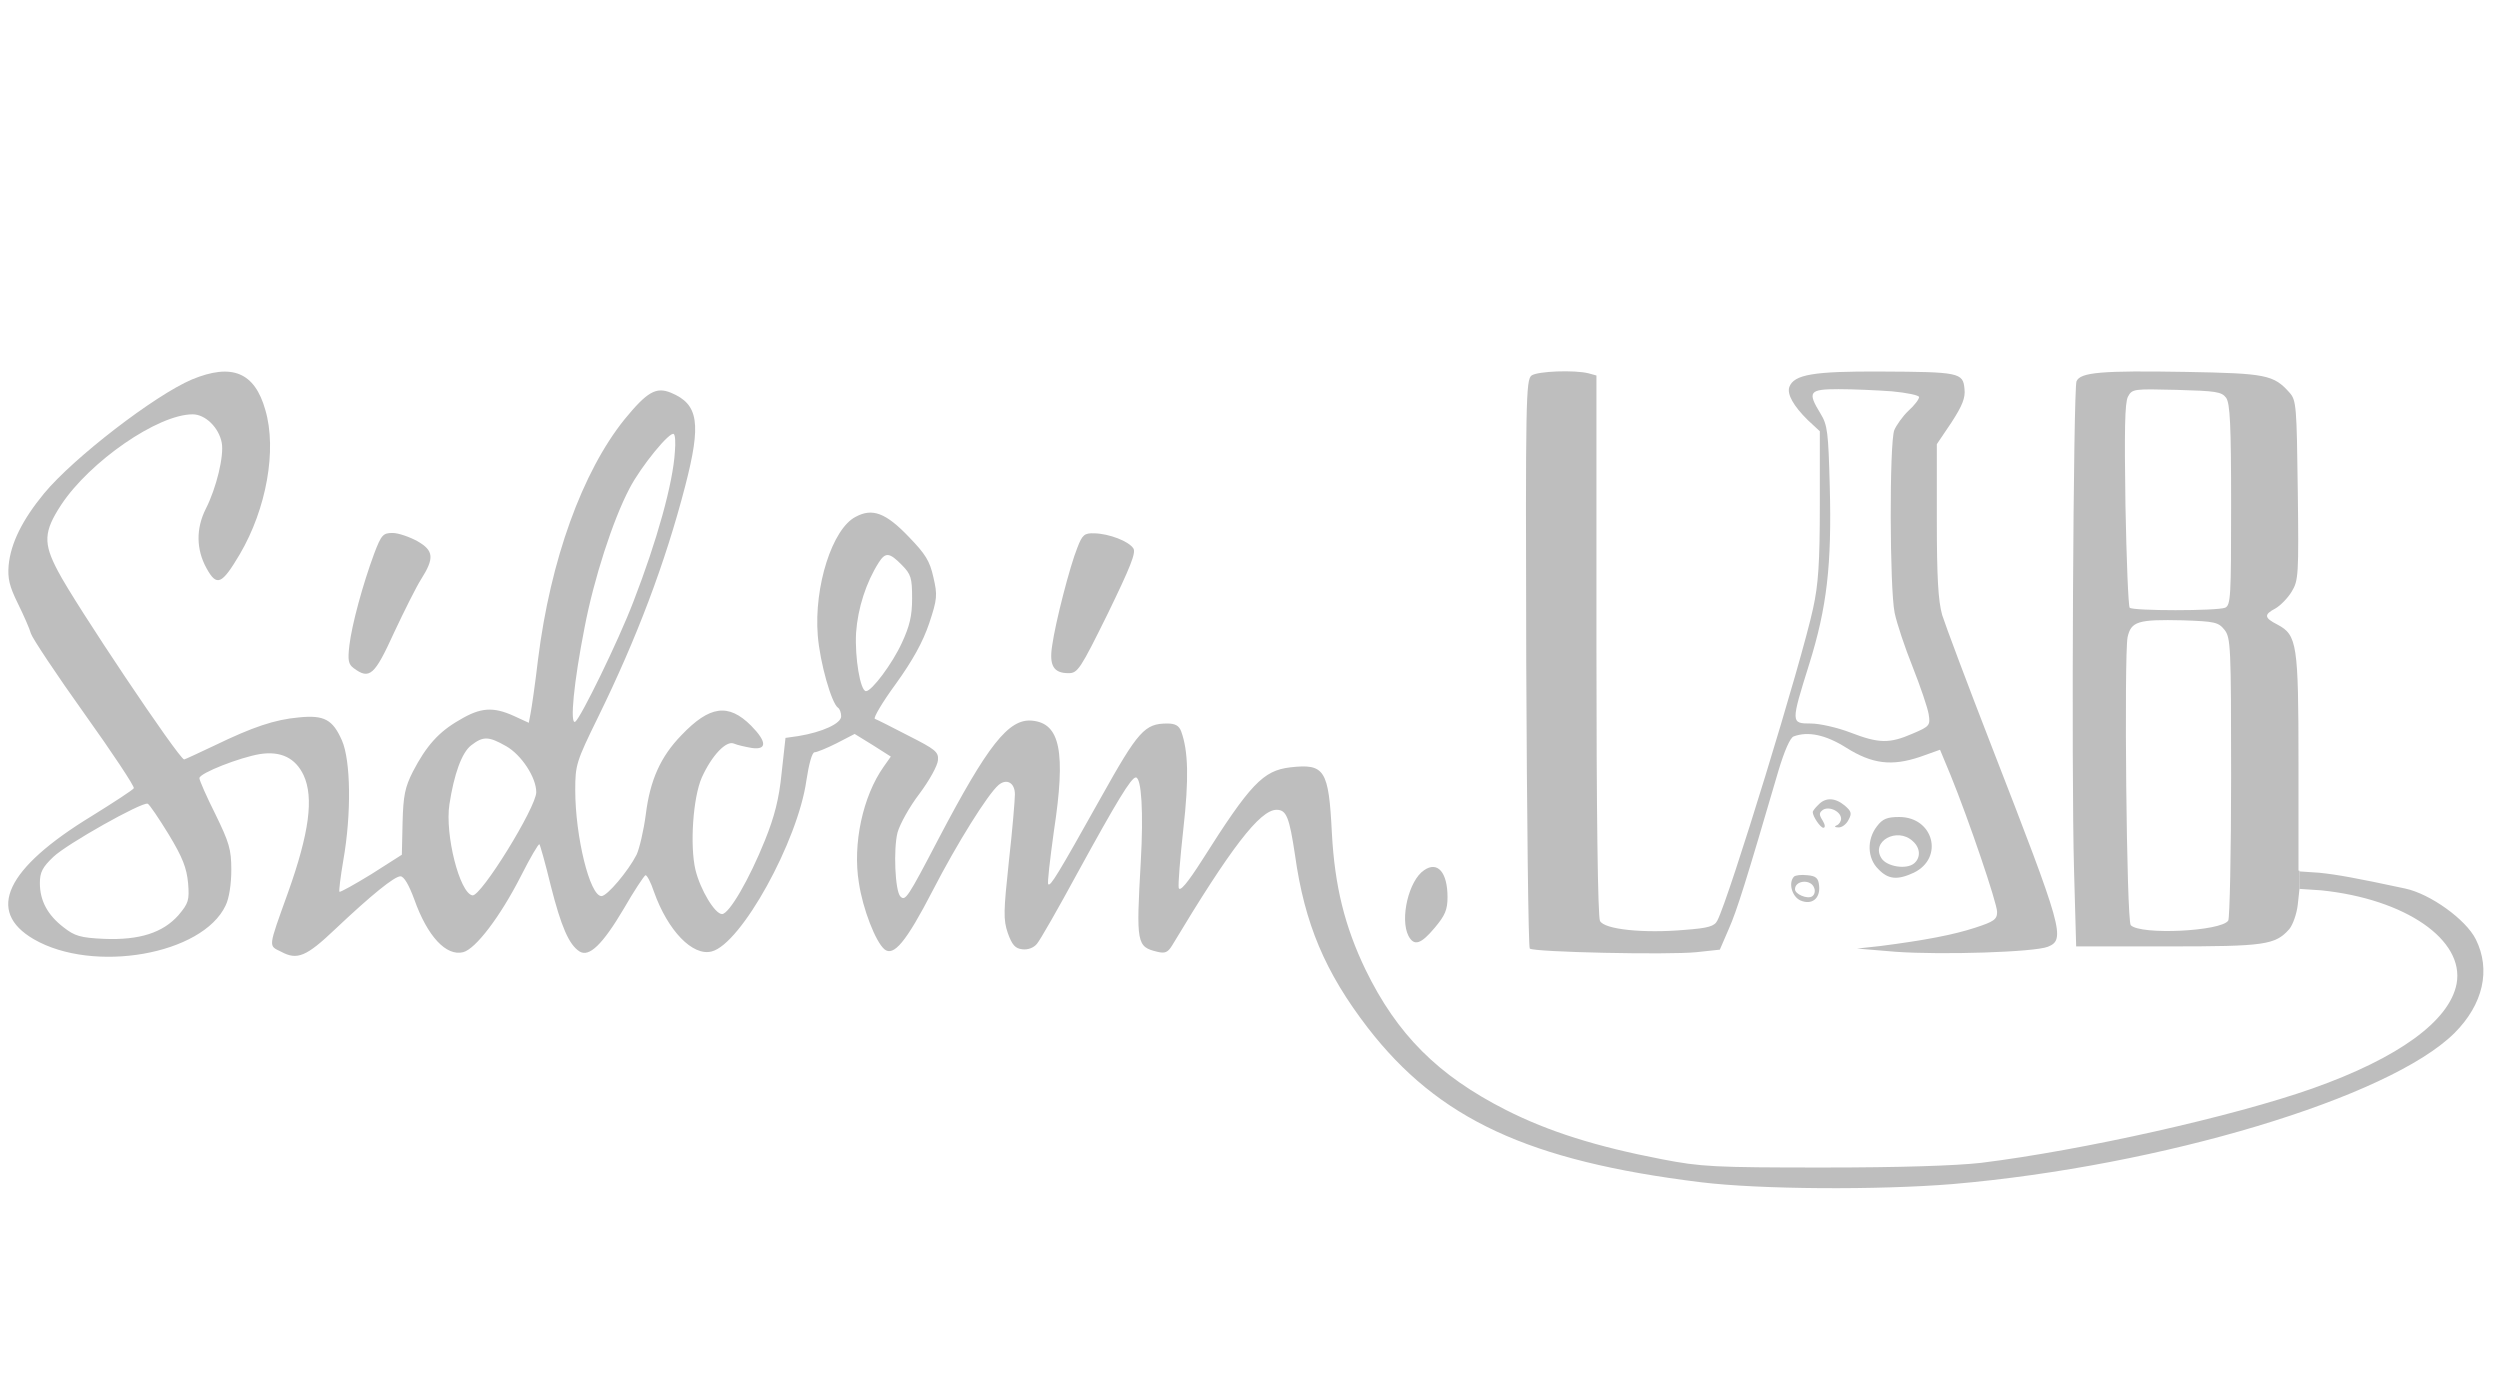 <svg width="101" height="56" viewBox="0 0 101 56" fill="none" xmlns="http://www.w3.org/2000/svg">
<g clip-path="url(#clip0_1663_7059)">
<g clip-path="url(#clip1_1663_7059)">
<path d="M83.877 38.235H87.587C91.512 38.235 91.913 38.177 92.486 37.538C92.629 37.364 92.787 36.928 92.83 36.55L92.9 35.901C92.896 35.659 92.883 35.418 92.9 35.175L92.859 35.171V30.813C92.859 26.006 92.801 25.657 92.013 25.236C91.469 24.96 91.455 24.829 91.927 24.582C92.128 24.466 92.429 24.161 92.586 23.899C92.859 23.449 92.873 23.231 92.83 19.804C92.787 16.434 92.773 16.172 92.501 15.867C91.856 15.141 91.555 15.083 88.303 15.025C84.894 14.967 84.049 15.04 83.891 15.403C83.763 15.722 83.677 31.147 83.791 35.142L83.877 38.235ZM90.022 37.19C89.75 37.625 86.484 37.785 86.083 37.378C85.911 37.204 85.811 26.499 85.954 25.744C86.097 25.105 86.37 25.018 88.189 25.061C89.464 25.105 89.621 25.134 89.865 25.439C90.123 25.759 90.137 26.107 90.137 31.394C90.137 34.474 90.08 37.088 90.022 37.19ZM85.969 16.027C86.14 15.708 86.198 15.708 87.945 15.751C89.521 15.795 89.75 15.824 89.936 16.071C90.094 16.303 90.137 17.146 90.137 20.399C90.137 24.117 90.123 24.451 89.893 24.553C89.55 24.684 86.183 24.684 86.04 24.553C85.983 24.48 85.911 22.621 85.868 20.399C85.825 17.392 85.84 16.274 85.969 16.027Z" fill="#BEBEBE"/>
<path d="M100.021 37.945C99.62 37.146 98.187 36.114 97.17 35.897C95.208 35.475 94.406 35.33 93.689 35.258L92.897 35.205C92.883 35.441 92.896 35.676 92.899 35.911L93.774 35.969C97.183 36.318 99.576 37.974 99.246 39.746C98.96 41.242 96.911 42.738 93.43 43.972C90.222 45.105 84.134 46.471 80.037 46.979C79.005 47.095 76.785 47.168 73.662 47.168C69.25 47.168 68.72 47.139 67.145 46.834C64.495 46.325 62.561 45.715 60.842 44.844C58.092 43.45 56.444 41.794 55.169 39.179C54.324 37.422 53.923 35.795 53.808 33.66C53.679 31.089 53.522 30.842 52.118 31.002C51.029 31.133 50.514 31.67 48.566 34.749C47.964 35.693 47.663 36.042 47.62 35.868C47.592 35.722 47.678 34.662 47.806 33.5C48.036 31.467 48.007 30.334 47.72 29.549C47.635 29.317 47.477 29.23 47.162 29.23C46.245 29.23 45.987 29.52 44.469 32.236C42.721 35.359 42.435 35.824 42.349 35.722C42.306 35.679 42.42 34.72 42.578 33.573C43.065 30.377 42.836 29.215 41.69 29.114C40.744 29.026 39.899 30.116 37.922 33.878C36.662 36.289 36.576 36.419 36.375 36.216C36.16 35.998 36.089 34.299 36.261 33.631C36.361 33.282 36.748 32.585 37.149 32.062C37.55 31.525 37.879 30.929 37.894 30.711C37.922 30.377 37.794 30.276 36.705 29.724C36.032 29.375 35.43 29.07 35.344 29.041C35.272 29.012 35.645 28.373 36.189 27.632C36.877 26.674 37.278 25.947 37.536 25.192C37.865 24.204 37.879 24.044 37.708 23.318C37.564 22.665 37.392 22.389 36.719 21.692C35.788 20.718 35.244 20.515 34.571 20.878C33.625 21.358 32.88 23.696 33.038 25.671C33.124 26.775 33.596 28.416 33.854 28.591C33.926 28.634 33.983 28.794 33.983 28.939C33.983 29.23 33.224 29.578 32.25 29.738L31.734 29.811L31.577 31.234C31.476 32.266 31.29 32.992 30.903 33.95C30.273 35.519 29.457 36.928 29.17 36.928C28.884 36.928 28.296 35.955 28.096 35.141C27.867 34.168 27.995 32.222 28.354 31.409C28.755 30.523 29.342 29.898 29.657 30.043C29.786 30.101 30.116 30.174 30.373 30.218C30.989 30.305 30.989 29.971 30.345 29.317C29.428 28.402 28.669 28.504 27.523 29.709C26.692 30.566 26.262 31.51 26.09 32.905C26.004 33.558 25.832 34.284 25.718 34.531C25.374 35.2 24.529 36.202 24.3 36.202C23.827 36.202 23.24 33.791 23.24 31.917C23.24 30.9 23.283 30.769 24.157 28.983C25.732 25.773 26.878 22.737 27.68 19.644C28.339 17.102 28.225 16.332 27.107 15.867C26.506 15.62 26.148 15.824 25.231 16.942C23.526 19.063 22.237 22.621 21.736 26.644C21.621 27.632 21.478 28.605 21.435 28.823L21.363 29.201L20.762 28.925C19.931 28.547 19.415 28.576 18.57 29.085C17.725 29.564 17.223 30.13 16.679 31.176C16.364 31.801 16.292 32.135 16.264 33.224L16.235 34.531L15.003 35.316C14.316 35.737 13.742 36.056 13.714 36.027C13.685 35.998 13.757 35.417 13.871 34.749C14.201 32.876 14.172 30.726 13.814 29.913C13.442 29.07 13.098 28.881 12.081 28.983C11.092 29.07 10.204 29.375 8.672 30.116C8.027 30.421 7.468 30.682 7.44 30.682C7.239 30.682 2.999 24.35 2.34 23.071C1.738 21.939 1.767 21.474 2.469 20.399C3.629 18.641 6.38 16.739 7.783 16.739C8.299 16.739 8.843 17.276 8.958 17.886C9.058 18.409 8.743 19.716 8.313 20.559C7.912 21.358 7.927 22.2 8.342 22.955C8.758 23.71 8.958 23.623 9.689 22.389C10.763 20.559 11.193 18.177 10.72 16.564C10.29 15.039 9.373 14.662 7.755 15.33C6.251 15.969 2.97 18.496 1.781 19.934C0.908 20.994 0.435 21.939 0.349 22.839C0.306 23.376 0.378 23.681 0.721 24.379C0.951 24.843 1.194 25.395 1.251 25.599C1.309 25.788 2.283 27.255 3.414 28.838C4.546 30.421 5.449 31.786 5.406 31.844C5.363 31.917 4.603 32.411 3.715 32.963C0.234 35.083 -0.582 36.812 1.366 37.945C3.773 39.339 8.185 38.569 9.116 36.579C9.259 36.289 9.345 35.708 9.345 35.141C9.345 34.313 9.259 34.038 8.7 32.89C8.342 32.178 8.056 31.525 8.056 31.438C8.056 31.234 9.703 30.595 10.505 30.464C11.35 30.334 11.938 30.624 12.267 31.321C12.682 32.222 12.496 33.645 11.637 36.056C10.82 38.337 10.835 38.191 11.365 38.453C12.009 38.802 12.382 38.642 13.542 37.538C15.003 36.158 15.934 35.403 16.178 35.403C16.321 35.403 16.521 35.751 16.736 36.332C17.266 37.828 18.026 38.642 18.713 38.468C19.215 38.337 20.203 37.044 21.048 35.388C21.421 34.648 21.764 34.066 21.793 34.11C21.822 34.139 22.036 34.894 22.251 35.781C22.667 37.422 22.982 38.163 23.412 38.438C23.798 38.685 24.343 38.163 25.202 36.71C25.618 35.984 26.019 35.388 26.076 35.359C26.133 35.345 26.291 35.635 26.42 36.027C26.978 37.596 27.981 38.642 28.755 38.438C29.944 38.133 32.236 33.979 32.579 31.525C32.68 30.857 32.809 30.392 32.909 30.392C32.995 30.392 33.396 30.232 33.797 30.029L34.528 29.651L35.258 30.101L35.989 30.566L35.702 30.973C34.857 32.164 34.441 34.096 34.699 35.664C34.857 36.725 35.373 38.046 35.731 38.351C36.103 38.656 36.605 38.061 37.679 35.984C38.667 34.066 39.913 32.077 40.343 31.713C40.673 31.438 41.002 31.626 41.002 32.091C41.002 32.309 40.902 33.529 40.759 34.793C40.544 36.826 40.529 37.146 40.716 37.698C40.888 38.177 41.017 38.322 41.303 38.351C41.518 38.38 41.761 38.293 41.89 38.133C42.019 37.988 42.764 36.681 43.552 35.228C45.113 32.382 45.701 31.409 45.887 31.409C46.116 31.409 46.202 32.817 46.087 34.822C45.901 38.133 45.916 38.25 46.761 38.453C47.062 38.526 47.176 38.482 47.348 38.206C49.712 34.27 50.901 32.716 51.574 32.716C51.975 32.716 52.089 33.021 52.319 34.546C52.705 37.32 53.536 39.281 55.255 41.518C58.106 45.207 61.744 46.906 68.72 47.763C71.098 48.054 75.868 48.083 78.891 47.836C87.314 47.11 96.524 44.35 99.16 41.736C100.322 40.574 100.637 39.179 100.021 37.945ZM7.212 36.971C6.582 37.683 5.636 37.988 4.204 37.93C3.244 37.886 3.015 37.814 2.571 37.465C1.926 36.971 1.611 36.391 1.611 35.679C1.611 35.243 1.711 35.04 2.155 34.618C2.7 34.096 5.722 32.396 5.966 32.469C6.037 32.498 6.41 33.05 6.811 33.703C7.384 34.648 7.541 35.069 7.599 35.679C7.656 36.376 7.613 36.492 7.212 36.971ZM19.087 36.173C18.571 36.086 17.97 33.718 18.156 32.498C18.342 31.278 18.657 30.406 19.03 30.116C19.517 29.738 19.732 29.738 20.448 30.145C21.064 30.494 21.665 31.409 21.665 32.004C21.665 32.614 19.431 36.231 19.087 36.173ZM23.614 25.366C23.986 23.405 24.759 21.009 25.433 19.731C25.891 18.845 27.08 17.392 27.223 17.538C27.281 17.581 27.295 17.901 27.266 18.235C27.195 19.513 26.536 21.866 25.59 24.306C24.974 25.918 23.456 29.012 23.241 29.157C23.012 29.302 23.184 27.545 23.614 25.366ZM34.987 27.923C34.758 27.923 34.529 26.572 34.586 25.555C34.658 24.567 34.987 23.536 35.503 22.723C35.775 22.302 35.933 22.316 36.434 22.825C36.806 23.202 36.849 23.347 36.849 24.175C36.849 24.887 36.749 25.294 36.434 25.976C36.047 26.819 35.217 27.923 34.987 27.923Z" fill="#BEBEBE"/>
<path d="M61.875 15.17C61.645 15.345 61.631 16.143 61.66 26.79C61.688 33.065 61.746 38.264 61.803 38.322C61.961 38.468 67.404 38.584 68.536 38.468L69.481 38.366L69.839 37.538C70.169 36.797 70.541 35.606 71.859 31.104C72.088 30.348 72.317 29.811 72.46 29.753C73.034 29.535 73.75 29.68 74.581 30.203C75.641 30.871 76.428 30.959 77.56 30.581L78.377 30.29L78.806 31.322C79.551 33.152 80.683 36.492 80.683 36.841C80.683 37.146 80.554 37.233 79.795 37.48C78.907 37.77 77.761 37.988 75.956 38.221L75.025 38.322L76.6 38.453C78.477 38.584 82.173 38.468 82.731 38.25C83.462 37.959 83.333 37.538 80.482 30.203C79.494 27.661 78.591 25.25 78.463 24.844C78.305 24.277 78.248 23.348 78.248 21.024V17.944L78.835 17.073C79.279 16.39 79.408 16.071 79.365 15.708C79.308 15.054 79.15 15.025 75.984 15.01C73.277 14.996 72.475 15.127 72.289 15.635C72.188 15.925 72.46 16.405 73.034 16.971L73.521 17.422V20.384C73.521 22.723 73.463 23.609 73.248 24.582C72.79 26.717 69.853 36.289 69.381 37.19C69.266 37.422 69.023 37.495 68.063 37.567C66.415 37.712 64.811 37.553 64.639 37.204C64.553 37.044 64.496 32.818 64.496 26.064V15.17L64.181 15.083C63.608 14.938 62.118 14.996 61.875 15.17ZM76.428 15.809C77.044 15.867 77.531 15.969 77.531 16.042C77.531 16.129 77.345 16.376 77.102 16.594C76.873 16.811 76.615 17.175 76.529 17.378C76.328 17.915 76.343 23.783 76.543 24.756C76.629 25.178 76.959 26.165 77.274 26.95C77.589 27.748 77.875 28.591 77.918 28.852C77.99 29.303 77.961 29.346 77.274 29.637C76.343 30.043 75.913 30.043 74.752 29.593C74.222 29.39 73.506 29.23 73.162 29.23C72.346 29.23 72.346 29.215 73.091 26.834C73.807 24.539 74.008 22.839 73.922 19.629C73.864 17.48 73.836 17.175 73.549 16.71C73.005 15.824 73.091 15.722 74.28 15.722C74.867 15.722 75.827 15.766 76.428 15.809Z" fill="#BEBEBE"/>
<path d="M15.119 22.36C14.646 23.638 14.217 25.236 14.116 26.064C14.045 26.674 14.073 26.834 14.288 26.993C14.933 27.473 15.133 27.284 15.921 25.555C16.337 24.669 16.824 23.696 17.01 23.406C17.554 22.549 17.526 22.244 16.867 21.866C16.552 21.692 16.093 21.532 15.864 21.532C15.477 21.532 15.406 21.605 15.119 22.36Z" fill="#BEBEBE"/>
<path d="M43.525 22.127C43.224 22.868 42.637 25.148 42.508 26.078C42.379 26.891 42.565 27.196 43.167 27.196C43.539 27.196 43.639 27.051 44.757 24.785C45.659 22.926 45.903 22.331 45.788 22.156C45.602 21.866 44.814 21.561 44.212 21.546C43.811 21.532 43.725 21.604 43.525 22.127Z" fill="#BEBEBE"/>
<path d="M73.463 32.512C73.334 32.629 73.234 32.774 73.234 32.803C73.234 32.992 73.549 33.442 73.664 33.442C73.75 33.442 73.735 33.311 73.635 33.151C73.477 32.904 73.492 32.832 73.649 32.716C73.907 32.556 74.38 32.788 74.38 33.079C74.38 33.181 74.294 33.311 74.208 33.34C74.093 33.384 74.122 33.427 74.265 33.427C74.409 33.442 74.595 33.297 74.681 33.122C74.824 32.861 74.795 32.774 74.523 32.541C74.136 32.222 73.75 32.207 73.463 32.512Z" fill="#BEBEBE"/>
<path d="M75.827 33.384C75.411 33.922 75.44 34.677 75.884 35.112C76.285 35.534 76.657 35.563 77.316 35.258C78.548 34.662 78.119 33.007 76.729 33.007C76.242 33.007 76.056 33.079 75.827 33.384ZM77.273 33.98C77.589 34.256 77.603 34.648 77.331 34.88C77.016 35.142 76.228 35.011 76.013 34.677C75.569 33.994 76.643 33.399 77.273 33.98Z" fill="#BEBEBE"/>
<path d="M57.534 35.156C56.918 35.563 56.546 37.117 56.904 37.814C57.133 38.235 57.405 38.148 57.964 37.48C58.38 36.986 58.48 36.754 58.48 36.245C58.48 35.243 58.079 34.778 57.534 35.156Z" fill="#BEBEBE"/>
<path d="M72.475 35.417C72.246 35.664 72.389 36.216 72.733 36.376C73.191 36.579 73.549 36.303 73.492 35.78C73.463 35.475 73.363 35.388 73.019 35.359C72.775 35.33 72.532 35.359 72.475 35.417ZM73.291 35.867C73.349 35.998 73.305 36.158 73.205 36.216C73.019 36.332 72.518 36.129 72.518 35.925C72.518 35.562 73.162 35.504 73.291 35.867Z" fill="#BEBEBE"/>
</g>
</g>
<defs>
<clipPath id="clip0_1663_7059">
<rect width="100" height="56" fill="white" transform="translate(0.333)"/>
</clipPath>
<clipPath id="clip1_1663_7059">
<rect width="100" height="33" fill="white" transform="translate(0.333 15)"/>
</clipPath>
</defs>
</svg>
